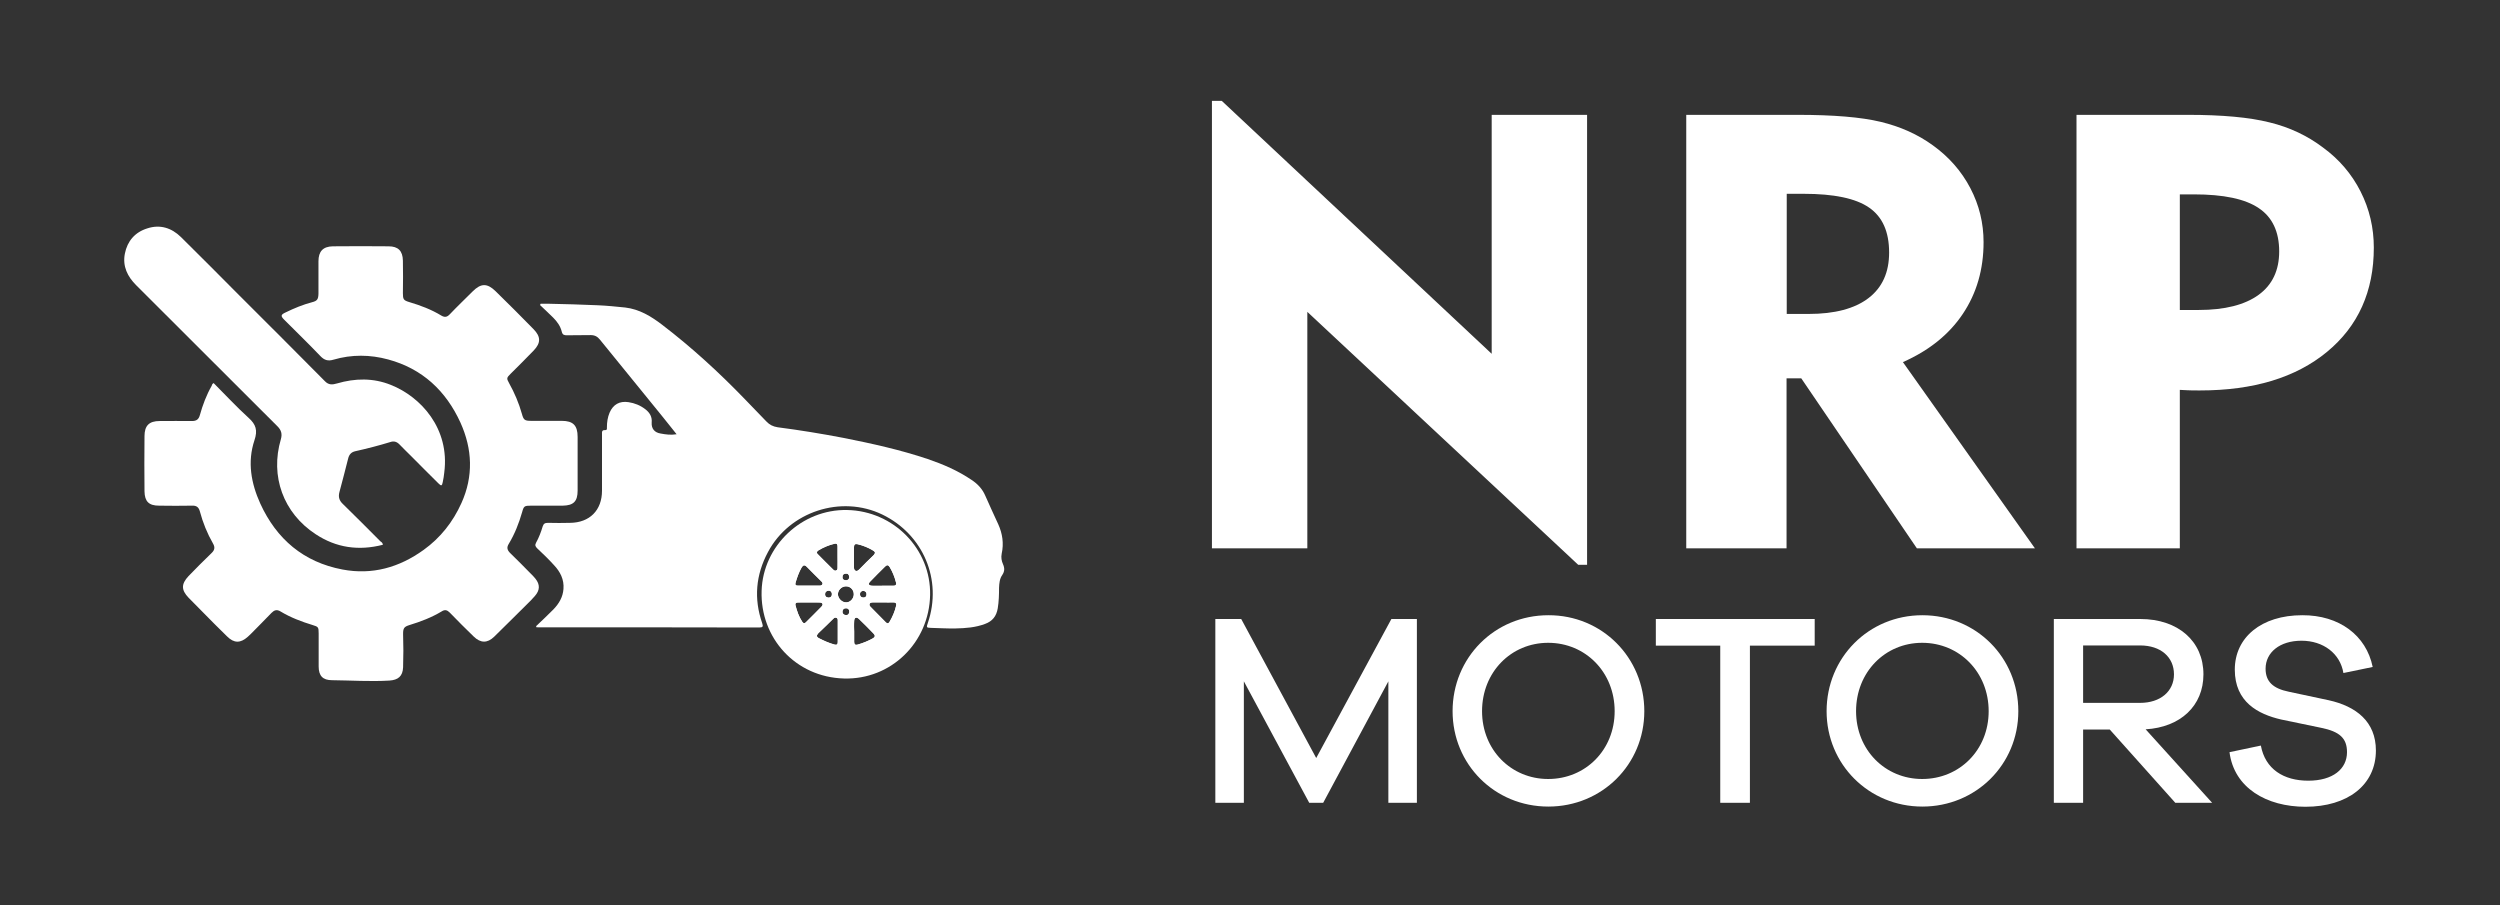 <?xml version="1.0" encoding="utf-8"?>
<!-- Generator: Adobe Illustrator 22.0.1, SVG Export Plug-In . SVG Version: 6.00 Build 0)  -->
<svg version="1.1" id="Layer_1" xmlns="http://www.w3.org/2000/svg" xmlns:xlink="http://www.w3.org/1999/xlink" x="0px" y="0px"
	 viewBox="0 0 1323.5 479.3" style="enable-background:new 0 0 1323.5 479.3;" xml:space="preserve">
<rect x="0" y="0" width="1323.5" height="479.3" fill="#333333" stroke="none"/>
<style type="text/css">
	.st0{fill:#FFFFFF;}
	.st1{fill:#9F1D21;}
	.st2{fill:#E83825;}
	.st3{fill:#9B9A9A;}
	.st4{fill:#E1979C;}
	.st5{fill:#3D3D3F;}
	.st6{fill:#3E3D3F;}
	.st7{fill:#3C3C3E;}
	.st8{fill:#3D3C3E;}
	.st9{fill:#3C3B3D;}
	.st10{fill:#3F3F40;}
	.st11{fill:#4F4E4F;}
	.st12{fill:#484849;}
	.st13{fill:#4A4A4B;}
	.st14{fill:#464647;}
	.st15{fill:#3B3A3C;}
	.st16{fill:#BF222F;}
	.st17{fill:#3B3A3D;}
</style>
<g>
	<g>
		<path class="st0" d="M641.6,290.3V53.4h5.2l142.9,133.9V60.8h50.5V299h-4.7L692.1,165.1v125.2H641.6z"/>
		<path class="st0" d="M892.7,290.3V60.8h59c18.9,0,33.5,1.2,43.9,3.7c10.4,2.5,19.6,6.6,27.6,12.4c8.5,6.1,15.2,13.7,19.9,22.7
			c4.7,9,7,18.5,7,28.6c0,14.5-3.7,27.1-11,38c-7.3,10.9-17.9,19.4-31.7,25.5l69.9,98.6h-62.5l-61.2-90h-7.8v90H892.7z M954.9,102.6
			h-9v63.6h11.6c13.8,0,24.4-2.8,31.7-8.4c7.3-5.6,10.9-13.6,10.9-24.1c0-11-3.5-18.9-10.6-23.8C982.4,105,970.9,102.6,954.9,102.6z
			"/>
		<path class="st0" d="M1099.3,290.3V60.8h59c18.1,0,32.5,1.3,43.2,4c10.7,2.6,20.1,7.1,28.3,13.3c8.5,6.2,15.2,14,19.9,23.3
			c4.7,9.3,7,19.2,7,29.7c0,23.2-8.3,41.6-24.8,55.2c-16.5,13.6-38.9,20.4-67.2,20.4c-3,0-5.2,0-6.6-0.1c-1.5-0.1-2.8-0.1-4.1-0.2
			v83.9H1099.3z M1161.4,102.9h-7.4v61.2h10c13.8,0,24.4-2.7,31.7-8c7.3-5.3,10.9-13,10.9-23c0-10.4-3.6-18.1-10.8-22.9
			C1188.6,105.3,1177.2,102.9,1161.4,102.9z"/>
	</g>
	<g>
		<path class="st0" d="M750.1,425H735v-64.3L700.5,425h-7.4l-34.6-64.3V425h-15.1v-97.3h13.7l39.7,73.6l39.8-73.6h13.5V425z"/>
		<path class="st0" d="M870.5,376.5c0,28.2-22.4,50.5-50.8,50.5c-28.5,0-50.7-22.4-50.7-50.5c0-28.3,22.2-50.8,50.7-50.8
			C848.1,325.6,870.5,348.1,870.5,376.5z M854.8,376.5c0-20.6-15.4-36.2-35.2-36.2c-19.6,0-35,15.5-35,36.2
			c0,20.5,15.4,35.9,35,35.9C839.4,412.4,854.8,397,854.8,376.5z"/>
		<path class="st0" d="M926.4,341.8V425h-15.7v-83.2h-34.1v-14.1h84.1v14.1H926.4z"/>
		<path class="st0" d="M1068.5,376.5c0,28.2-22.4,50.5-50.8,50.5s-50.7-22.4-50.7-50.5c0-28.3,22.2-50.8,50.7-50.8
			S1068.5,348.1,1068.5,376.5z M1052.8,376.5c0-20.6-15.4-36.2-35.2-36.2c-19.6,0-35,15.5-35,36.2c0,20.5,15.4,35.9,35,35.9
			C1037.4,412.4,1052.8,397,1052.8,376.5z"/>
		<path class="st0" d="M1151.6,425l-34.7-38.8h-14.1V425h-15.5v-97.3h45.8c20,0,33.4,11.8,33.4,29.3c0,16.7-12.2,28-30.6,29.1
			l35.2,38.9H1151.6z M1133,372.1c10.7,0,17.9-6.1,17.9-15.1c0-9.2-7.1-15.3-17.9-15.3h-30.2v30.4H1133z"/>
		<path class="st0" d="M1256.1,353.1l-15.5,3.2c-1.7-10.3-10.6-17.1-22.2-17.1c-11.5,0-19,6.2-19,14.8c0,6.8,3.9,10.5,12.3,12.2
			l21.1,4.5c14.5,3.2,25,11.3,25,26.6c0,18.3-15,29.8-37.3,29.8c-20.6,0-37.8-10-40.2-28.9l16.6-3.5c2.3,12.5,12.1,18.6,25.1,18.6
			s20.5-6.2,20.5-15.1c0-7.4-3.9-10.9-13.7-12.9l-21.2-4.4c-12.1-2.8-24.5-9.2-24.5-26.4c0-17.1,14.1-28.8,35.7-28.8
			C1238.4,325.6,1252.7,336.4,1256.1,353.1z"/>
	</g>
</g>
<path class="st0" d="M113.1,202.8c6.1,6.1,12.1,12.6,18.5,18.4c3.9,3.5,4.9,6.6,3.1,11.9c-3.8,11.4-1.8,22.7,3.1,33.5
	c8.6,18.8,22.9,31,43.5,34.9c15.8,3,30.1-1.1,43-10.4c8.9-6.4,15.5-14.8,20-24.8c6.4-14.2,5.8-28.5-0.5-42.5
	c-7.7-16.9-20.2-28.6-38.3-33.5c-9.6-2.6-19.3-2.7-28.9,0.1c-2.9,0.9-4.9,0.3-7-1.9c-6.2-6.5-12.7-12.8-19.1-19.2
	c-2-2-1.9-2.7,0.7-3.9c4.5-2.2,9.1-4.1,14-5.4c2.8-0.7,3.3-1.6,3.4-4.5c0-5.7,0-11.5,0-17.2c0-5.2,2.4-7.8,7.6-7.9
	c9.8-0.1,19.7-0.1,29.5,0c5.1,0,7.5,2.4,7.6,7.6c0.1,5.7,0.1,11.5,0,17.2c0,3.2,0.3,3.8,3.3,4.7c6,1.8,11.7,3.9,17.1,7.2
	c1.9,1.1,3.1,0.7,4.5-0.8c3.9-4.1,8-8,12-12c4.4-4.4,7.7-4.5,12.2-0.1c6.8,6.6,13.4,13.3,20.1,20.1c3.8,3.9,3.9,7.2,0.1,11.2
	c-4,4.2-8.2,8.3-12.3,12.4c-2.1,2.1-2.2,2.4-0.8,4.9c2.9,5.2,5.2,10.6,6.8,16.3c0.9,3.3,1.5,3.7,5,3.7c5.4,0,10.7,0,16.1,0
	c6,0,8.4,2.4,8.4,8.5c0,9.5,0,18.9,0,28.4c0,5.8-2.2,7.9-7.9,8c-5.6,0-11.1,0-16.7,0c-3.6,0-3.9,0.2-4.8,3.5
	c-1.7,5.9-3.9,11.5-7.1,16.8c-1.1,1.8-0.8,3.1,0.6,4.6c3.8,3.7,7.5,7.4,11.2,11.2c0.8,0.8,1.7,1.7,2.4,2.6c2.5,3.2,2.3,6.1-0.3,9.1
	c-0.7,0.8-1.5,1.6-2.2,2.4c-6.5,6.4-12.9,12.9-19.4,19.2c-3.6,3.5-7.2,3.4-10.8-0.1c-4.3-4.2-8.6-8.4-12.7-12.7
	c-1.4-1.4-2.6-1.7-4.3-0.6c-5.3,3.2-11.1,5.4-17,7.2c-2.9,0.9-3.4,1.7-3.4,4.7c0.2,5.9,0.2,11.8,0,17.7c-0.2,4.7-2.6,6.7-7.3,7
	c-10.1,0.6-20.2-0.1-30.3-0.2c-4.9,0-7.1-2.3-7.1-7.3c0-5.8,0-11.7,0-17.5c0-3.3-0.2-3.5-3.2-4.4c-5.9-1.8-11.7-4-17-7.2
	c-2-1.2-3.3-0.7-4.8,0.8c-3.6,3.8-7.3,7.4-10.9,11.1c-0.5,0.5-1,1-1.6,1.5c-3.9,3.5-7.3,3.5-11-0.2c-4.4-4.3-8.8-8.7-13.1-13.1
	c-2.4-2.4-4.9-4.9-7.3-7.4c-3.9-4.1-3.9-7.2,0-11.4c4-4.1,8-8.2,12.2-12.2c1.7-1.6,1.9-3.1,0.8-5c-3.1-5.4-5.4-11.1-7-17.1
	c-0.6-2.2-1.8-3.1-4.1-3c-5.8,0.1-11.7,0.1-17.5,0c-5.4,0-7.6-2.2-7.7-7.6c-0.1-9.7-0.1-19.5,0-29.2c0-5.6,2.5-8,8-8
	c5.7,0,11.5-0.1,17.2,0c2.3,0,3.5-0.9,4.1-3.1c1.5-5.4,3.5-10.7,6.3-15.6C112.2,203.7,112.4,203.2,113.1,202.8z"/>
<path class="st0" d="M283.8,331.5c3.1-3,6.2-5.8,9.2-8.9c2.9-3,5-6.5,5.3-10.8c0.4-5-1.7-9.1-5-12.6c-2.8-3.1-5.8-6-8.9-8.9
	c-1-1-1.3-1.7-0.6-3c1.5-2.7,2.6-5.6,3.5-8.6c0.5-1.5,1.2-1.9,2.8-1.9c3.9,0.1,7.8,0.1,11.7,0c10.3-0.1,16.9-6.6,16.9-17
	c0-9.9,0-19.9,0-29.8c0-1.3-0.2-2.4,1.7-2.3c1.1,0,0.9-0.8,0.9-1.5c0-2.7,0.4-5.3,1.4-7.7c1.9-4.4,5.3-6.3,10-5.6
	c3.3,0.5,6.3,1.7,9,3.8c2.3,1.8,3.6,4,3.3,7c-0.2,3.2,1.5,5.3,4.7,5.8c2.7,0.5,5.3,0.9,8.5,0.4c-3-3.7-5.6-7.1-8.4-10.5
	c-10.7-13.2-21.5-26.4-32.2-39.6c-1.3-1.6-2.7-2.4-4.9-2.4c-4.2,0.1-8.4,0-12.6,0.1c-1.4,0-2.3-0.2-2.7-1.9
	c-0.7-2.9-2.4-5.3-4.5-7.4c-2.3-2.3-4.7-4.5-7-6.7c0.1-0.2,0.2-0.4,0.3-0.7c1.4,0,2.8,0,4.2,0c8.6,0.2,17.3,0.4,25.9,0.8
	c4.9,0.2,9.8,0.7,14.7,1.2c7.5,0.9,13.6,4.6,19.5,9.1c15.7,12,30.3,25.4,44,39.6c3.7,3.9,7.5,7.7,11.2,11.6c1.7,1.8,3.5,2.7,6,3.1
	c11.6,1.5,23.2,3.4,34.7,5.6c15.1,3,30.1,6.3,44.7,11.2c8.2,2.8,16.1,6.2,23.3,11.1c3.2,2.1,5.7,4.8,7.2,8.3
	c2.2,5.1,4.6,10.1,6.9,15.2c2.2,4.9,3,10.1,1.8,15.5c-0.4,2-0.1,3.8,0.7,5.6c0.9,2,0.9,3.8-0.4,5.7c-1.4,2-1.6,4.4-1.7,6.8
	c0,3.6-0.1,7.3-0.7,10.9c-0.7,4.1-2.8,6.8-6.7,8.2c-5,1.9-10.3,2.3-15.6,2.4c-4.4,0.1-8.7-0.2-13.1-0.3c-2.4-0.1-2.4-0.2-1.6-2.6
	c7.8-22.8-2.4-46.9-24.1-57.4c-21.8-10.5-49.1-1.6-60.5,19.8c-6.5,12.1-7.6,24.7-3.1,37.7c0.6,1.8,0.4,2.3-1.6,2.3
	c-39.1-0.1-78.1-0.1-117.2-0.1c-0.3,0-0.7-0.1-1-0.1C284.1,331.9,283.9,331.7,283.8,331.5z"/>
<path class="st0" d="M202.7,288.4c-12.8,3.3-24.7,1.6-35.6-5.6c-17.1-11.2-24.2-30.7-18.4-50.3c0.8-2.8,0.2-4.8-1.8-6.8
	c-25-24.9-49.8-49.8-74.8-74.7c-4.6-4.6-7.3-10-6-16.7c1.3-6.7,5.4-11.4,11.9-13.4c6.7-2.2,12.8-0.3,17.8,4.6
	c10.3,10.2,20.5,20.4,30.7,30.7c15.2,15.2,30.4,30.3,45.5,45.6c2,2.1,4,1.9,6.4,1.2c9.6-2.8,19.2-3,28.6,0.8
	c15.8,6.3,31.2,23.1,28.2,46.3c-0.2,1.7-0.4,3.4-0.8,5.1c-0.4,2.1-0.8,2.2-2.3,0.7c-4.8-4.7-9.5-9.5-14.3-14.3
	c-2.1-2.1-4.3-4.2-6.4-6.4c-1.4-1.4-2.9-1.8-4.7-1.2c-6.2,1.9-12.4,3.5-18.7,4.9c-2.1,0.5-3.2,1.8-3.7,3.9c-1.5,5.9-3,11.8-4.6,17.7
	c-0.7,2.6-0.1,4.5,1.8,6.3c6.7,6.5,13.3,13.2,19.9,19.8C202,287,202.6,287.4,202.7,288.4z"/>
<path class="st0" d="M448.5,270c-24.1-0.5-44.6,19-45.3,42.8c-0.8,24.9,17.9,45.7,43.6,46.4c24.9,0.7,45.1-19,45.6-44.2
	C492.9,290.8,473.2,270.5,448.5,270z M424.7,329.1c-1.8-2.7-2.8-5.7-3.6-8.8c-0.2-0.9,0.3-1.4,1.2-1.4c3.9,0,7.8-0.1,11.7,0
	c1.6,0.1,2,1.1,0.8,2.3c-2.6,2.7-5.3,5.3-7.9,7.9C426.1,330.1,425.4,330.2,424.7,329.1z M452.2,328.7c0.1-1.8,1.2-2.2,2.5-1
	c2.6,2.5,5.2,5.1,7.7,7.7c1,1,1,1.8-0.3,2.6c-2.5,1.4-5.2,2.5-8,3.3c-1.3,0.4-1.9-0.1-1.9-1.4c0-1.8,0-3.6,0-5.5h0
	C452.1,332.5,452,330.6,452.2,328.7z M457,316.4c-1,0-1.7-0.5-1.8-1.6c-0.1-1.2,0.6-1.8,1.7-2c1.1,0.1,1.8,0.6,1.8,1.7
	C458.8,315.6,458.3,316.4,457,316.4z M454.8,301.5c-0.5,0.4-1,0.9-1.7,0.7c-0.8-0.3-1-1-1-1.8c0-1.8,0-3.6,0-5.4c0-1.8,0-3.6,0-5.4
	c0-1.3,0.6-1.8,1.9-1.5c2.9,0.7,5.7,1.8,8.3,3.4c1.2,0.7,1.1,1.4,0.2,2.4C459.9,296.3,457.3,298.9,454.8,301.5z M452,314.6
	c0,2.3-1.9,4.3-4,4.3c-2.2,0.1-4.4-2.1-4.4-4.3c0-2.2,1.9-4.1,4.1-4.2C450.1,310.3,452,312.1,452,314.6z M449.6,305.5
	c0,0.9-0.5,1.6-1.6,1.7c-1.2,0-2-0.4-2-1.7c0-1.2,0.7-1.8,1.9-1.8C449,303.6,449.5,304.3,449.6,305.5z M443.4,300.3
	c0,0.7,0.1,1.5-0.8,1.8c-0.7,0.3-1.2-0.2-1.7-0.7c-2.6-2.6-5.3-5.2-7.9-7.9c-0.9-0.8-0.7-1.6,0.3-2.2c2.7-1.6,5.5-2.8,8.5-3.5
	c1.3-0.3,1.6,0.4,1.6,1.4c0,1.8,0,3.6,0,5.4c0,0,0,0,0,0C443.4,296.7,443.5,298.5,443.4,300.3z M438.6,312.7c1-0.1,1.7,0.6,1.8,1.6
	c0.1,1.2-0.4,1.9-1.6,2.1c-1.2-0.1-2-0.5-2-1.8C436.7,313.4,437.5,312.8,438.6,312.7z M441,327.7c0.5-0.5,0.9-0.9,1.7-0.7
	c0.9,0.3,0.8,1.1,0.8,1.8c0,1.8,0,3.6,0,5.4c0,0,0,0,0,0v5.7c0,1.2-0.5,1.6-1.7,1.3c-2.9-0.8-5.6-2-8.3-3.4
	c-1.3-0.7-1.3-1.5-0.3-2.6C435.8,332.8,438.4,330.3,441,327.7z M427.2,300.1c2.4,2.5,4.9,4.9,7.3,7.3c0.5,0.5,1.2,1,0.9,1.8
	c-0.4,0.9-1.3,0.8-2.1,0.8c-1.7,0-3.4,0-5.2,0v0c-1.9,0-3.8,0-5.7,0c-1.2,0-1.6-0.5-1.2-1.7c0.8-2.7,1.7-5.3,3.1-7.8
	C425.2,299.1,425.9,298.8,427.2,300.1z M446,324.1c0-1.5,0.8-2.1,1.9-2.1c1,0,1.7,0.6,1.7,1.7c0,1.1-0.4,2-1.7,2
	C446.7,325.6,446.1,324.9,446,324.1z M468.9,329.4c-2.7-2.7-5.4-5.4-8-8.1c-0.5-0.5-0.8-1-0.5-1.7c0.4-0.7,1-0.6,1.7-0.7
	c1.8,0,3.6,0,5.4,0c1.8,0,3.6,0.1,5.4,0c1.4-0.1,1.8,0.6,1.5,1.8c-0.7,3-1.9,5.8-3.5,8.5C470.3,330.2,469.6,330.2,468.9,329.4z
	 M472.7,310.1c-1.8,0-3.7,0-5.5,0s-3.6,0.1-5.5,0c-1.8-0.1-2.2-1-1-2.2c2.5-2.7,5.2-5.3,7.9-8c1-1,1.7-0.8,2.4,0.3
	c1.5,2.5,2.6,5.2,3.3,8C474.8,309.8,474.1,310.2,472.7,310.1z"/>
<path class="st0" d="M398.4,226.1c0.4-0.7,1.7-0.3,1.6-1.5c0.6,0.1,0.8,0.5,0.6,0.9C400.1,226.3,399.2,226.2,398.4,226.1z"/>
<path class="st0" d="M447.8,283.1c-17.7,0-32,14.7-31.4,31.6c0,17.6,13.8,31.5,31.2,31.5c17.6,0,31.7-13.9,31.8-31.4
	C479.4,297.3,465.2,283.1,447.8,283.1z M468.6,299.9c1-1,1.7-0.8,2.4,0.3c1.5,2.5,2.6,5.2,3.3,8c0.4,1.5-0.3,1.9-1.7,1.9
	c-1.8,0-3.7,0-5.5,0s-3.6,0.1-5.5,0c-1.8-0.1-2.2-1-1-2.2C463.3,305.1,466,302.5,468.6,299.9z M452.1,295c0-1.8,0-3.6,0-5.4
	c0-1.3,0.6-1.8,1.9-1.5c2.9,0.7,5.7,1.8,8.3,3.4c1.2,0.7,1.1,1.4,0.2,2.4c-2.6,2.5-5.1,5.1-7.7,7.7c-0.5,0.4-1,0.9-1.7,0.7
	c-0.8-0.3-1-1-1-1.8C452.1,298.6,452.1,296.8,452.1,295z M458.8,314.4c0,1.1-0.5,1.9-1.7,1.9c-1,0-1.7-0.5-1.8-1.6
	c-0.1-1.2,0.6-1.8,1.7-2C458,312.9,458.7,313.4,458.8,314.4z M447.9,303.6c1.1,0,1.6,0.7,1.7,1.9c0,0.9-0.5,1.6-1.6,1.7
	c-1.2,0-2-0.4-2-1.7C446,304.2,446.7,303.6,447.9,303.6z M433.3,291.4c2.7-1.6,5.5-2.8,8.5-3.5c1.3-0.3,1.6,0.4,1.6,1.4
	c0,1.8,0,3.6,0,5.4c0,0,0,0,0,0c0,1.8,0,3.6,0,5.5c0,0.7,0.1,1.5-0.8,1.8c-0.7,0.3-1.2-0.2-1.7-0.7c-2.6-2.6-5.3-5.2-7.9-7.9
	C432.2,292.8,432.3,292.1,433.3,291.4z M438.8,316.4c-1.2-0.1-2-0.5-2-1.8c0-1.2,0.8-1.8,1.8-1.9c1-0.1,1.7,0.6,1.8,1.6
	C440.5,315.5,440,316.3,438.8,316.4z M421.2,308.4c0.8-2.7,1.7-5.3,3.1-7.8c0.8-1.4,1.6-1.8,2.9-0.4c2.4,2.5,4.9,4.9,7.3,7.3
	c0.5,0.5,1.2,1,0.9,1.8c-0.4,0.9-1.3,0.8-2.1,0.8c-1.7,0-3.4,0-5.2,0v0c-1.9,0-3.8,0-5.7,0C421.2,310.1,420.8,309.6,421.2,308.4z
	 M426.9,329.3c-0.8,0.8-1.5,0.9-2.2-0.1c-1.8-2.7-2.8-5.7-3.6-8.8c-0.2-0.9,0.3-1.4,1.2-1.4c3.9,0,7.8-0.1,11.7,0
	c1.6,0.1,2,1.1,0.8,2.3C432.2,324.1,429.5,326.6,426.9,329.3z M443.5,334.3C443.4,334.3,443.4,334.3,443.5,334.3l0,5.7
	c0,1.2-0.5,1.6-1.7,1.3c-2.9-0.8-5.6-2-8.3-3.4c-1.3-0.7-1.3-1.5-0.3-2.6c2.6-2.5,5.2-5.1,7.8-7.6c0.5-0.5,0.9-0.9,1.7-0.7
	c0.9,0.3,0.8,1.1,0.8,1.8C443.5,330.7,443.5,332.5,443.5,334.3z M447.9,325.6c-1.2,0-1.8-0.7-1.9-1.5c0-1.5,0.8-2.1,1.9-2.1
	c1,0,1.7,0.6,1.7,1.7C449.6,324.7,449.2,325.6,447.9,325.6z M448,318.9c-2.2,0.1-4.4-2.1-4.4-4.3c0-2.2,1.9-4.1,4.1-4.2
	c2.4-0.1,4.3,1.8,4.3,4.2C452,316.9,450.1,318.9,448,318.9z M462.1,337.9c-2.5,1.4-5.2,2.5-8,3.3c-1.3,0.4-1.9-0.1-1.9-1.4
	c0-1.8,0-3.6,0-5.5h0c0-1.9-0.1-3.8,0-5.7c0.1-1.8,1.2-2.2,2.5-1c2.6,2.5,5.2,5.1,7.7,7.7C463.4,336.3,463.4,337.2,462.1,337.9z
	 M474.4,320.8c-0.7,3-1.9,5.8-3.5,8.5c-0.6,0.9-1.2,0.9-2,0.1c-2.7-2.7-5.4-5.4-8-8.1c-0.5-0.5-0.8-1-0.5-1.7c0.4-0.7,1-0.6,1.7-0.7
	c1.8,0,3.6,0,5.4,0c1.8,0,3.6,0.1,5.4,0C474.3,318.9,474.7,319.6,474.4,320.8z"/>
</svg>
